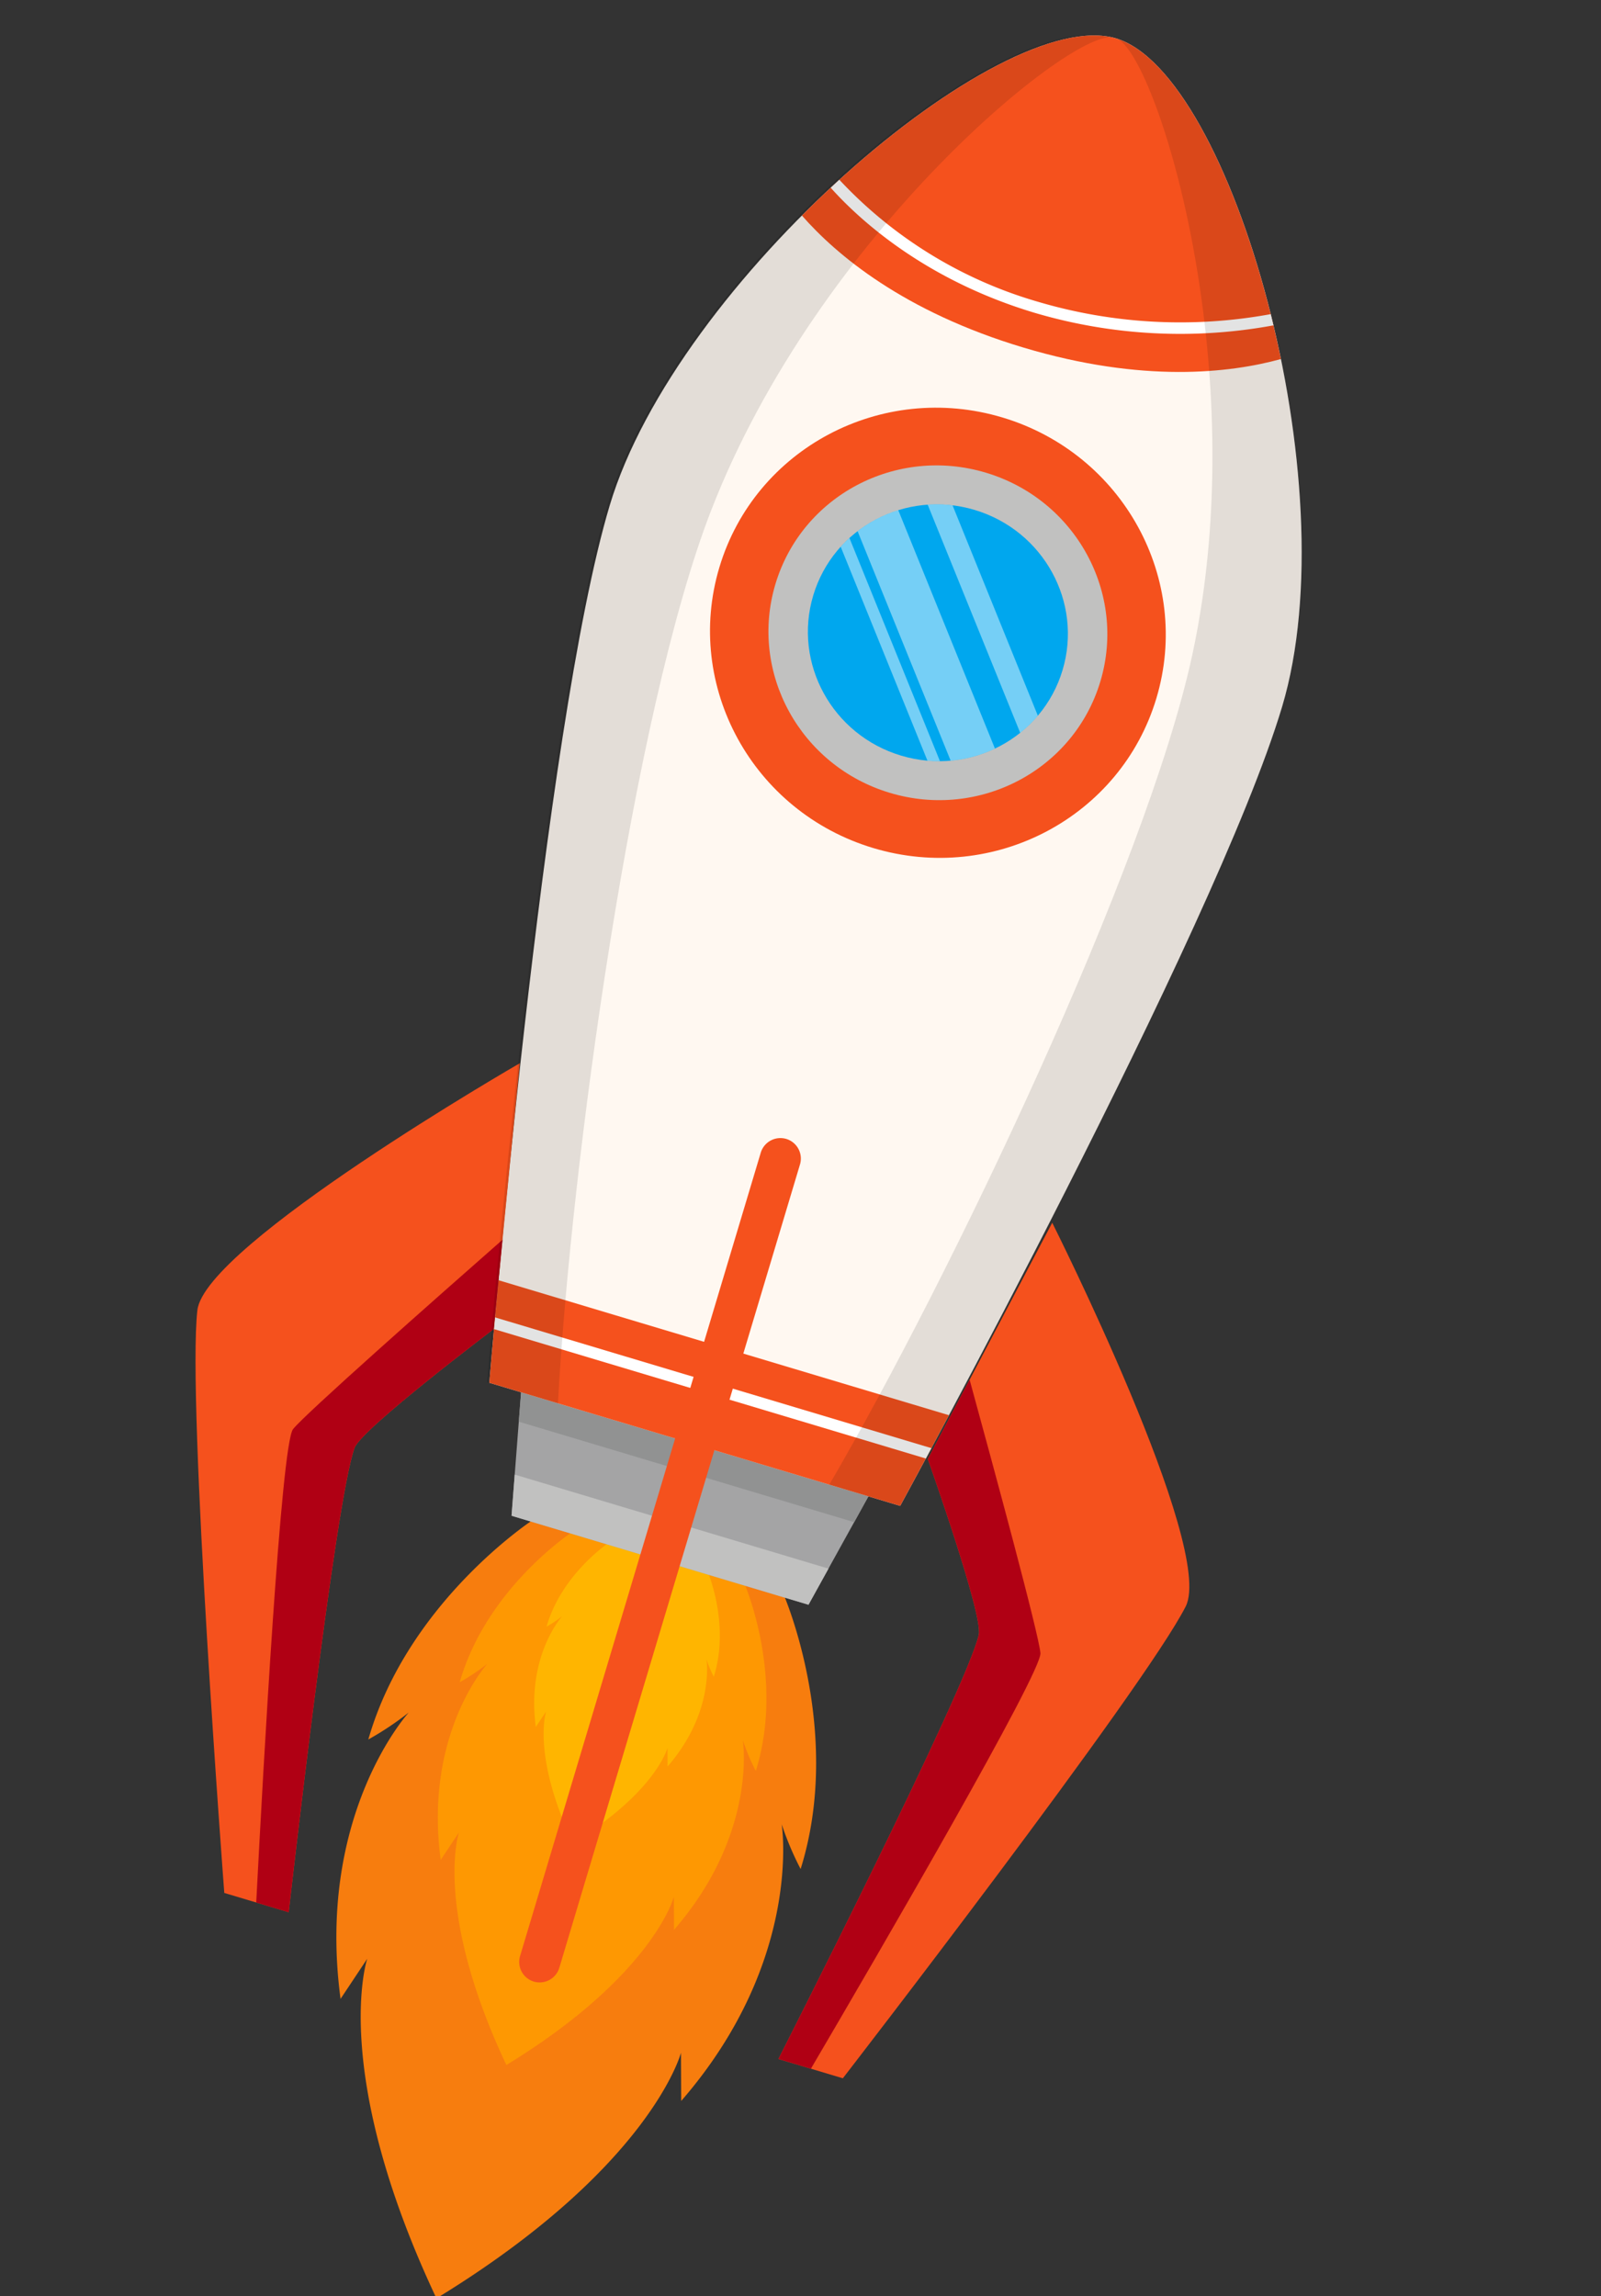 <svg xmlns="http://www.w3.org/2000/svg" width="285.839" height="409.945" viewBox="0 0 285.839 409.945">
  <rect x="0" y="0" width="285.839" height="409.945" fill="#333333" stroke="none"/>
  <g id="Group_1510" data-name="Group 1510" transform="matrix(0.326, 0.946, -0.946, 0.326, 354.978, -689.436)">
    <g id="Group_1509" data-name="Group 1509" transform="translate(603.889 363.112)">
      <g id="Group_1504" data-name="Group 1504" transform="translate(219.272 157.179)">
        <path id="Path_2931" data-name="Path 2931" d="M854.344,502.432c-20.7-15.252-47.366-13.086-47.366-13.086L792.84,507.821l-13,19.295s6.46,25.967,27.52,40.713a54.314,54.314,0,0,0-2.2-8.391s11.72,21.577,44.344,28.155l-5.22-6.834s16.683,12.908,61.31,8.065c-9.654-43.838-27.212-55.528-27.212-55.528l8.143,2.765c-16.648-28.818-40.835-33.039-40.835-33.039A54.309,54.309,0,0,0,854.344,502.432Z" transform="translate(-779.843 -489.24)" fill="#f77d0e"/>
        <path id="Path_2932" data-name="Path 2932" d="M834.338,503.1c-14.175-10.447-32.443-8.963-32.443-8.963l-9.683,12.654-8.9,13.216s4.425,17.786,18.849,27.886a37.2,37.2,0,0,0-1.508-5.747s8.028,14.778,30.374,19.285l-3.575-4.681s11.426,8.84,41.993,5.524c-6.612-30.027-18.638-38.034-18.638-38.034l5.577,1.894c-11.4-19.738-27.97-22.63-27.97-22.63A37.23,37.23,0,0,0,834.338,503.1Z" transform="translate(-778.989 -488.051)" fill="#fe9802"/>
        <path id="Path_2933" data-name="Path 2933" d="M815.241,503.615c-8.007-5.9-18.325-5.063-18.325-5.063l-5.469,7.148-5.028,7.465s2.5,10.045,10.647,15.751a20.931,20.931,0,0,0-.852-3.245s4.535,8.347,17.156,10.892l-2.02-2.643s6.454,4.993,23.72,3.12c-3.735-16.961-10.528-21.483-10.528-21.483l3.15,1.069c-6.44-11.148-15.8-12.782-15.8-12.782A21.007,21.007,0,0,0,815.241,503.615Z" transform="translate(-778.224 -486.957)" fill="#ffb500"/>
      </g>
      <g id="Group_1508" data-name="Group 1508">
        <path id="Path_2934" data-name="Path 2934" d="M780.928,499.536,762.052,525.81l20.277,8.785,16.136-22.46,16.136-22.46-14.8-16.413Z" transform="translate(-564.951 -335.994)" fill="#a4a4a5"/>
        <path id="Path_2935" data-name="Path 2935" d="M762.052,525.81l4.828,2.092,36.447-50.732-3.523-3.908-18.876,26.274Z" transform="translate(-564.951 -335.994)" fill="#919292"/>
        <path id="Path_2936" data-name="Path 2936" d="M607.147,373.869c-12.584,17.516,15.523,88.25,49.335,112.543s141.01,71.318,141.01,71.318l22.325-31.078,22.326-31.076S763.363,409,729.55,384.7,619.731,356.353,607.147,373.869Z" transform="translate(-603.841 -363.112)" fill="#fff8f1"/>
        <path id="Path_2937" data-name="Path 2937" d="M670.827,364.688c-28.791-3.767-56.516-.793-63.68,9.181s-1.135,37.2,11.624,63.28c8.639-3.532,22.13-11.571,35.141-29.683S670.238,374,670.827,364.688Z" transform="translate(-603.841 -363.111)" fill="#f5511d"/>
        <path id="Path_2938" data-name="Path 2938" d="M612.777,428.617q.413.961.84,1.923c7-2.947,21-10.489,32.958-27.137a91.586,91.586,0,0,0,15.994-39.547c-.685-.067-1.37-.135-2.052-.194A89.375,89.375,0,0,1,644.905,402.2,78.2,78.2,0,0,1,612.777,428.617Z" transform="translate(-601.701 -362.977)" fill="#fff"/>
        <ellipse id="Ellipse_16" data-name="Ellipse 16" cx="40.7" cy="40.102" rx="40.7" ry="40.102" transform="translate(36.903 85.008) rotate(-54.306)" fill="#f5511d"/>
        <ellipse id="Ellipse_17" data-name="Ellipse 17" cx="30.264" cy="29.819" rx="30.264" ry="29.819" transform="translate(51.344 82.536) rotate(-54.312)" fill="#c1c1c0"/>
        <ellipse id="Ellipse_18" data-name="Ellipse 18" cx="23.22" cy="22.879" rx="23.22" ry="22.879" transform="translate(61.091 80.865) rotate(-54.315)" fill="#00a7ee"/>
        <path id="Path_2939" data-name="Path 2939" d="M745.827,526.73c10.279,4.651,16.77,7.5,16.77,7.5l22.326-31.077,22.327-31.076s-4.772-5.243-12.459-13.5Z" transform="translate(-568.945 -339.61)" fill="#f5511d"/>
        <path id="Path_2940" data-name="Path 2940" d="M799.548,464.035q-.68-.738-1.426-1.542L750.7,528.5l1.915.859Z" transform="translate(-567.745 -338.645)" fill="#fff"/>
        <path id="Path_2941" data-name="Path 2941" d="M772.9,529.505l6.759,2.928,16.136-22.46,16.136-22.46L807,482.042Z" transform="translate(-562.28 -333.833)" fill="#c1c1c0"/>
        <g id="Group_1505" data-name="Group 1505" transform="translate(141.522 170.899)">
          <path id="Path_2942" data-name="Path 2942" d="M717.453,500.249s12.324,63.708,22.936,68.762c14.926,7.108,99.845,29.324,99.845,29.324l7-9.746s-66.97-31.855-74.532-38.125c-2.778-2.3-11.927-30.363-11.927-30.363Z" transform="translate(-717.453 -500.249)" fill="#f5511d"/>
          <path id="Path_2943" data-name="Path 2943" d="M841.552,585.984s-66.97-31.855-74.532-38.125c-2.778-2.3-11.927-30.363-11.927-30.363l-14.551-6.667c6.159,15.014,18,43.658,19.78,46.355,1.927,2.914,55.634,24.809,77.7,33.716Z" transform="translate(-711.769 -497.644)" fill="#b00014"/>
        </g>
        <g id="Group_1506" data-name="Group 1506" transform="translate(199.382 86.45)">
          <path id="Path_2944" data-name="Path 2944" d="M763.882,436.393s64.31-8.655,72.486-.211c11.5,11.876,59.659,85.264,59.659,85.264l-7,9.746s-51.564-53.3-59.918-58.466c-3.069-1.9-32.583-1.613-32.583-1.613Z" transform="translate(-763.882 -432.484)" fill="#f5511d"/>
          <path id="Path_2945" data-name="Path 2945" d="M884.742,525.865s-51.564-53.3-59.918-58.466c-3.069-1.9-32.583-1.613-32.583-1.613l-10.963-11.661c16.194,1.044,47.119,3.122,50.243,3.95,3.377.9,41.269,44.806,56.751,62.875Z" transform="translate(-759.599 -427.155)" fill="#b00014"/>
        </g>
        <path id="Path_2946" data-name="Path 2946" d="M867.729,559.585h0a3.664,3.664,0,0,1-5.1.836L741.1,473.113a3.665,3.665,0,0,1-.836-5.1h0a3.664,3.664,0,0,1,5.1-.835l121.53,87.308A3.663,3.663,0,0,1,867.729,559.585Z" transform="translate(-570.482 -337.66)" fill="#f5511d"/>
        <path id="Path_2947" data-name="Path 2947" d="M841.539,495.577S762.758,409,728.945,384.7s-109.819-28.351-122.4-10.836c4.188-5.83,62.981-4.542,108.425,22.965C748.1,416.886,806.1,474.059,833.839,506.3Z" transform="translate(-603.236 -363.112)" fill="#030504" opacity="0.11" style="mix-blend-mode: multiply;isolation: isolate"/>
        <path id="Path_2948" data-name="Path 2948" d="M797.3,555.878S690.1,508.851,656.288,484.558s-61.919-95.026-49.335-112.542c-4.188,5.831,15.8,61.137,56.368,95.425,29.578,25,102.274,61.719,141.678,77.717Z" transform="translate(-603.889 -360.92)" fill="#030504" opacity="0.11" style="mix-blend-mode: multiply;isolation: isolate"/>
        <g id="Group_1507" data-name="Group 1507" transform="translate(70.223 52.245)" opacity="0.46">
          <path id="Path_2949" data-name="Path 2949" d="M705.31,427.816,661.2,430.174c.2.6.422,1.19.672,1.771l42.911-2.294C704.984,429.045,705.158,428.432,705.31,427.816Z" transform="translate(-660.004 -399.427)" fill="none"/>
          <path id="Path_2950" data-name="Path 2950" d="M662.513,433.156a22.5,22.5,0,0,0,6.614,7.461,23.051,23.051,0,0,0,32.129-5.509,23.667,23.667,0,0,0,2.385-4.15Z" transform="translate(-659.68 -398.654)" fill="none"/>
          <path id="Path_2951" data-name="Path 2951" d="M704.89,417.1l-43.855,2.344a23.247,23.247,0,0,0-.786,5.28l45.834-2.45A23.111,23.111,0,0,0,704.89,417.1Z" transform="translate(-660.237 -402.065)" fill="none"/>
          <path id="Path_2952" data-name="Path 2952" d="M696.317,409.283a23.052,23.052,0,0,0-32.128,5.509,23.622,23.622,0,0,0-2.062,3.468l40.436-2.161A22.512,22.512,0,0,0,696.317,409.283Z" transform="translate(-659.775 -405.036)" fill="none"/>
          <path id="Path_2953" data-name="Path 2953" d="M706.085,421.255l-45.834,2.45a23.187,23.187,0,0,0,1.181,8.084l44.113-2.358A23.275,23.275,0,0,0,706.085,421.255Z" transform="translate(-660.239 -401.042)" fill="#fff"/>
          <path id="Path_2954" data-name="Path 2954" d="M702.87,413.914l-40.436,2.161a23.308,23.308,0,0,0-1.554,4.157l43.855-2.344A22.749,22.749,0,0,0,702.87,413.914Z" transform="translate(-660.082 -402.85)" fill="#fff"/>
          <path id="Path_2955" data-name="Path 2955" d="M704.647,429.288l-42.911,2.294q.435,1.013.968,1.985l41.128-2.2Q704.292,430.341,704.647,429.288Z" transform="translate(-659.871 -399.065)" fill="#fff"/>
        </g>
      </g>
    </g>
  </g>
</svg>
